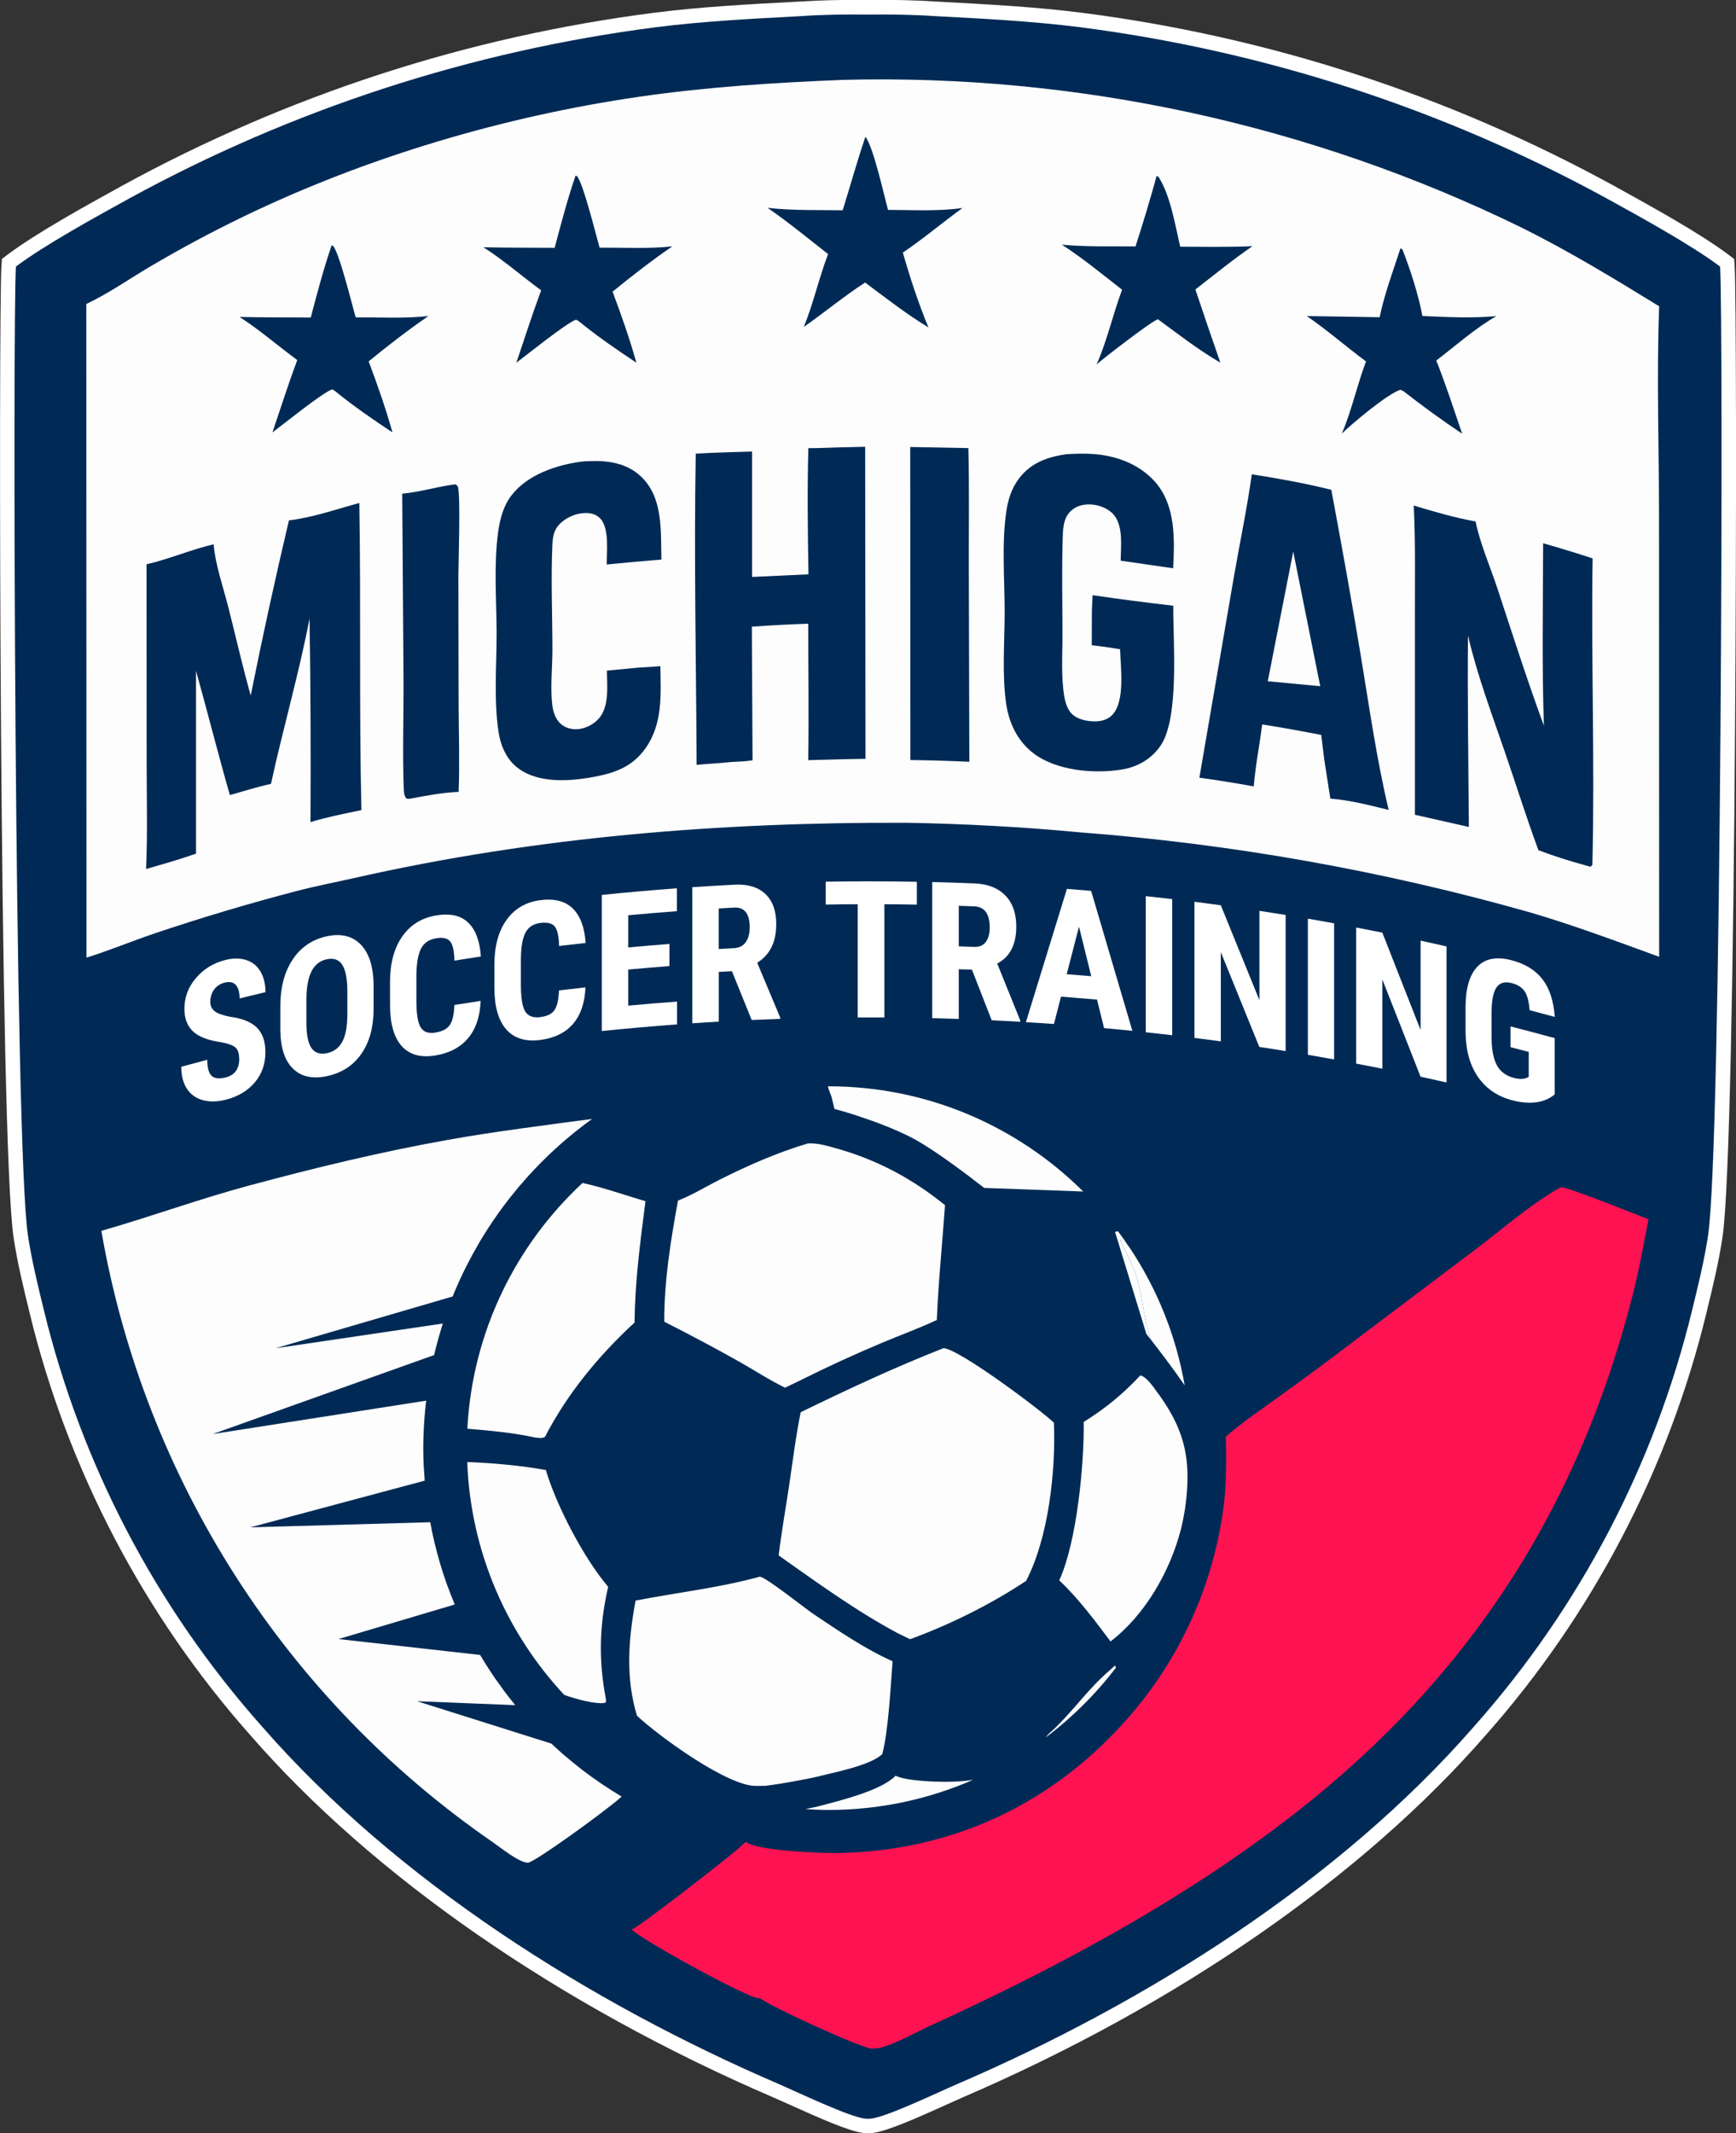 <?xml version="1.0" encoding="UTF-8"?> <svg xmlns="http://www.w3.org/2000/svg" viewBox="0 0 298.92 367.25"><rect x="0" y="0" width="298.92" height="367.25" fill="#333333" stroke="none"/><g id="Layer_1" data-name="Layer 1"><path d="M298.68,45.72l-.08-1.14-.91-.69c-4.92-3.71-13.57-8.47-19.29-11.63l-.45-.25c-28.58-15.65-59.45-25.68-91.78-29.83-8.11-1.02-16.38-1.45-24.38-1.88l-.58-.03c-3.55-.24-7.41-.33-11.72-.27-4.38-.05-8.23.03-11.75.27l-.62.03c-8,.42-16.27.86-24.38,1.88-32.32,4.14-63.19,14.18-91.78,29.83l-.45.25c-5.72,3.15-14.36,7.92-19.27,11.62l-.91.69-.08,1.14c-.52,7.42-.37,151.07,2.09,167.33.65,4.33,1.69,8.58,2.69,12.69l.1.42c6.52,26.8,19.64,51.88,37.92,72.5,21.19,24.37,53.2,46.54,90.13,62.43.61.26,1.48.66,2.5,1.11,5.78,2.61,10.76,4.79,13.06,5,.28.03.46.04.72.04s.44-.01.72-.04c2.31-.21,7.28-2.38,13.07-5,1.02-.46,1.89-.85,2.5-1.12,36.93-15.89,68.94-38.06,90.12-62.42,18.29-20.65,31.41-45.72,37.93-72.52l.1-.42c1-4.11,2.04-8.36,2.69-12.69,2.46-16.26,2.61-159.91,2.09-167.33Z" style="fill: #fff;"></path></g><g id="Layer_1_copy" data-name="Layer 1 copy"><path d="M296.18,45.89c-4.91-3.7-13.83-8.59-19.43-11.68-28.19-15.43-59.02-25.45-90.89-29.54-8.22-1.03-16.54-1.46-24.81-1.89-3.84-.26-7.71-.32-11.59-.27-3.88-.05-7.75,0-11.59.27-8.27.44-16.59.86-24.81,1.89-31.87,4.09-62.7,14.11-90.89,29.54-5.6,3.09-14.52,7.98-19.43,11.68-.57,8.19-.28,151.25,2.07,166.78.66,4.36,1.71,8.61,2.75,12.9,6.45,26.51,19.28,51.04,37.38,71.45,23.38,26.88,56.74,47.8,89.23,61.78,3,1.29,12.19,5.69,14.8,5.92.19.02.32.03.49.03s.3-.01.49-.03c2.61-.23,11.8-4.63,14.8-5.92,32.49-13.98,65.86-34.9,89.23-61.78,18.09-20.42,30.92-44.95,37.38-71.45,1.04-4.28,2.1-8.53,2.75-12.9,2.35-15.53,2.64-158.59,2.07-166.78Z" style="fill: #002a55;"></path></g><g id="Red"><path d="M268.8,204.37c1.55.13,12.63,4.59,15.05,5.53-.83,4.25-1.58,8.56-2.65,12.75-9.74,38.43-29.61,68.14-61.38,91.93-18.55,13.89-39.07,24.73-60.08,34.35-2,.91-7.44,3.96-9.32,3.69-.15.04-.16.05-.34.04-1.72-.05-17.87-7.43-19.23-8.7-.19.03-.2.05-.42.01-2.17-.32-20.34-10.19-21.7-11.87.07,0,.14-.02.22-.03.81-.14,18.51-13.76,19.44-15,1.96,1.56,13.2,1.99,16.06,1.93,18.44-.35,34.84-7.54,47.56-20.83,10.32-10.68,16.89-24.42,18.73-39.16.45-3.88.41-7.78.33-11.68,2.76-2.46,5.98-4.58,8.97-6.76,4.59-3.3,9.13-6.66,13.62-10.09l20.79-15.68c4.61-3.52,9.27-7.61,14.34-10.44Z" style="fill: #fe1252;"></path></g><g id="Soccer_Training" data-name="Soccer Training"><g><path d="M41.18,182.27c0-.95-.23-1.62-.69-1.99-.46-.37-1.3-.67-2.51-.88-2.22-.32-3.81-.94-4.78-1.88-.97-.94-1.45-2.22-1.45-3.85,0-1.97.66-3.74,1.98-5.29,1.32-1.55,2.99-2.59,5.03-3.11,1.36-.35,2.57-.34,3.63,0,1.07.34,1.88,1,2.46,1.97.57.97.86,2.15.86,3.56-1.49.35-2.97.72-4.46,1.08,0-1.09-.22-1.87-.66-2.34-.44-.46-1.08-.59-1.91-.38-.78.2-1.39.6-1.82,1.2-.43.6-.65,1.32-.65,2.14,0,.64.24,1.16.73,1.56.48.39,1.34.71,2.58.96,2.16.28,3.73.91,4.71,1.88.98.97,1.47,2.38,1.47,4.23,0,2.04-.61,3.78-1.84,5.22-1.23,1.45-2.9,2.43-5,2.97-1.43.36-2.73.39-3.9.08-1.17-.31-2.09-.96-2.75-1.93-.66-.98-.99-2.26-.99-3.83,1.49-.41,2.98-.81,4.47-1.2,0,1.35.25,2.27.74,2.75.49.48,1.3.58,2.43.29,1.56-.4,2.34-1.46,2.34-3.21Z" style="fill: #fff;"></path><path d="M64.33,173.69c0,3.14-.71,5.72-2.12,7.74-1.41,2.02-3.38,3.28-5.89,3.82-2.5.53-4.46.11-5.88-1.29-1.43-1.4-2.15-3.64-2.17-6.74v-4.01c0-3.22.71-5.9,2.12-8.02,1.41-2.13,3.38-3.47,5.9-4.01,2.48-.53,4.43-.03,5.86,1.46,1.43,1.49,2.16,3.84,2.18,7.05v4.01ZM59.81,170.66c0-2.11-.29-3.63-.86-4.54-.57-.91-1.46-1.24-2.66-.99-1.19.25-2.07.94-2.64,2.06-.57,1.12-.87,2.69-.89,4.72v4.17c0,2.05.29,3.49.87,4.34.58.84,1.48,1.13,2.69.88,1.17-.25,2.04-.9,2.62-1.97.57-1.07.86-2.6.87-4.6,0-1.36,0-2.71,0-4.07Z" style="fill: #fff;"></path><path d="M82.76,172.32c-.11,2.69-.83,4.82-2.16,6.4-1.32,1.58-3.19,2.56-5.6,2.97-2.53.43-4.47-.1-5.82-1.6-1.35-1.5-2.02-3.86-2.02-7.09v-3.94c0-3.22.7-5.83,2.09-7.83,1.39-2,3.33-3.21,5.81-3.63,2.44-.41,4.3,0,5.57,1.24,1.27,1.23,1.99,3.17,2.17,5.82-1.52.23-3.03.46-4.55.71-.04-1.65-.29-2.75-.73-3.3-.45-.56-1.26-.74-2.45-.54-1.21.2-2.07.8-2.57,1.77-.5.97-.77,2.48-.8,4.51v4.42c0,2.33.25,3.88.75,4.66.5.78,1.35,1.07,2.56.86,1.19-.2,2.01-.64,2.46-1.32.45-.68.71-1.82.77-3.42,1.51-.24,3.02-.48,4.53-.71Z" style="fill: #fff;"></path><path d="M100.81,169.98c-.11,2.68-.84,4.78-2.17,6.31-1.33,1.53-3.21,2.43-5.63,2.74-2.54.32-4.49-.28-5.85-1.83-1.35-1.55-2.03-3.94-2.03-7.17v-3.94c0-3.22.7-5.8,2.1-7.74,1.4-1.94,3.35-3.08,5.84-3.39,2.45-.31,4.32.19,5.59,1.47,1.28,1.28,2,3.25,2.18,5.9-1.52.17-3.04.34-4.57.52-.04-1.65-.29-2.76-.73-3.33-.45-.57-1.27-.79-2.47-.64-1.22.15-2.08.71-2.58,1.66-.51.95-.77,2.44-.8,4.48v4.42c0,2.33.25,3.89.75,4.69.5.8,1.36,1.12,2.57.97,1.2-.15,2.02-.55,2.47-1.22.45-.66.71-1.79.77-3.38,1.52-.18,3.03-.35,4.55-.52Z" style="fill: #fff;"></path><path d="M115.27,166.31c-2.37.18-4.74.38-7.1.6,0,2.07,0,4.14,0,6.21,2.8-.26,5.6-.49,8.41-.7,0,1.31,0,2.62,0,3.93-4.32.32-8.65.7-12.96,1.14v-23.43c4.31-.44,8.62-.82,12.93-1.14v3.94c-2.79.21-5.59.44-8.38.7,0,1.85,0,3.69,0,5.54,2.37-.22,4.73-.42,7.1-.6,0,1.27,0,2.54,0,3.81Z" style="fill: #fff;"></path><path d="M126.04,167.19c-.76.04-1.51.08-2.27.12v8.56c-1.52.09-3.04.18-4.57.29v-23.43c2.43-.16,4.86-.31,7.28-.43,2.29-.12,4.06.42,5.31,1.6,1.25,1.18,1.87,2.91,1.87,5.17,0,3.11-1.09,5.32-3.28,6.66,1.32,3.14,2.64,6.29,3.96,9.44v.23c-1.64.06-3.27.12-4.91.19-1.13-2.8-2.27-5.6-3.4-8.4ZM123.77,163.37c.86-.05,1.73-.1,2.59-.14.91-.05,1.6-.39,2.05-1.04.46-.65.68-1.5.68-2.55,0-2.35-.89-3.49-2.66-3.4-.89.05-1.78.09-2.67.15v6.98Z" style="fill: #fff;"></path><path d="M157.88,155.73c-1.87-.04-3.73-.06-5.6-.07v19.49c-1.53,0-3.06-.01-4.59,0,0-6.5,0-12.99,0-19.49-1.84,0-3.67.03-5.51.06v-3.94c5.23-.08,10.46-.08,15.69.02,0,1.31,0,2.63,0,3.94Z" style="fill: #fff;"></path><path d="M167.36,166.93c-.76-.03-1.51-.06-2.27-.08,0,2.85,0,5.71,0,8.56-1.52-.05-3.05-.1-4.57-.14v-23.43c2.43.06,4.86.14,7.29.24,2.29.09,4.06.8,5.31,2.09,1.25,1.29,1.87,3.08,1.87,5.34,0,3.11-1.09,5.22-3.28,6.36,1.32,3.26,2.64,6.53,3.96,9.8,0,.08,0,.15,0,.23-1.64-.1-3.27-.18-4.91-.26-1.13-2.91-2.27-5.81-3.4-8.71ZM165.09,162.91c.87.03,1.73.06,2.6.1.91.04,1.6-.25,2.05-.85.46-.61.68-1.44.68-2.49,0-2.35-.89-3.57-2.66-3.64-.89-.04-1.78-.07-2.67-.1,0,2.33,0,4.66,0,6.98Z" style="fill: #fff;"></path><path d="M188.91,172.08c-2.07-.18-4.15-.35-6.22-.51-.4,1.57-.81,3.14-1.21,4.71-1.61-.12-3.22-.22-4.83-.32,2.36-7.67,4.71-15.31,7.06-22.94,1.39.11,2.78.22,4.17.34,2.37,8.01,4.73,16.05,7.1,24.1-1.62-.17-3.24-.32-4.87-.47-.4-1.64-.81-3.27-1.21-4.9ZM183.68,167.71c1.41.11,2.81.22,4.22.34-.7-2.84-1.41-5.69-2.11-8.53-.7,2.73-1.41,5.45-2.11,8.18Z" style="fill: #fff;"></path><path d="M201.84,178.21c-1.52-.18-3.03-.35-4.55-.51v-23.43c1.52.16,3.03.33,4.55.51,0,7.81,0,15.62,0,23.43Z" style="fill: #fff;"></path><path d="M221.37,180.94c-1.51-.25-3.02-.48-4.53-.71-2.21-5.46-4.42-10.9-6.63-16.33v15.37c-1.51-.21-3.03-.41-4.54-.6,0-7.81,0-15.62,0-23.43,1.51.19,3.03.39,4.54.6,2.22,5.43,4.44,10.88,6.65,16.34v-15.38c1.51.23,3.01.47,4.51.71v23.43Z" style="fill: #fff;"></path><path d="M229.72,182.38c-1.51-.27-3.01-.54-4.52-.8v-23.43c1.51.26,3.01.52,4.52.8v23.43Z" style="fill: #fff;"></path><path d="M249.09,186.35c-1.5-.34-2.99-.67-4.49-1-2.19-5.6-4.38-11.18-6.58-16.74v15.37c-1.5-.3-3-.6-4.51-.88v-23.43c1.5.29,3.01.58,4.51.88,2.2,5.57,4.4,11.16,6.59,16.76v-15.38c1.49.32,2.98.66,4.47,1v23.43Z" style="fill: #fff;"></path><path d="M267.72,188.37c-.86.75-1.91,1.21-3.16,1.38-1.25.17-2.62.06-4.1-.32-2.54-.65-4.52-1.97-5.93-3.98-1.41-2.01-2.14-4.6-2.18-7.8v-4.22c0-3.23.67-5.56,2-6.98,1.33-1.42,3.28-1.82,5.83-1.17,2.4.61,4.2,1.72,5.42,3.3,1.22,1.58,1.92,3.74,2.11,6.48-1.44-.39-2.89-.78-4.33-1.16-.12-1.52-.41-2.62-.88-3.28-.46-.66-1.19-1.12-2.19-1.38-1.2-.31-2.08-.06-2.63.74-.55.8-.83,2.21-.85,4.25v4.25c0,2.13.3,3.76.9,4.88.6,1.12,1.59,1.85,2.97,2.21.88.23,1.59.22,2.14,0,.13-.06.26-.12.39-.19v-4.3c-1.04-.27-2.08-.54-3.13-.81v-3.57c2.54.65,5.07,1.32,7.6,2.01v9.67Z" style="fill: #fff;"></path></g></g><g id="White_-_Swoosh" data-name="White - Swoosh"><path d="M88.72,293.55c-.07-.09-.13-.17-.2-.26-.53-.65-1.05-1.31-1.56-1.98-.38-.52-.76-1.04-1.13-1.57-.19-.26-.38-.52-.56-.78-.47-.68-.93-1.37-1.37-2.07-.06-.09-.12-.18-.18-.27-.36-.57-.7-1.14-1.04-1.72l-24.4-2.74,20.02-5.95c-.94-2.26-1.79-4.57-2.49-6.94,0-.02,0-.04-.02-.06-.37-1.26-.71-2.53-1.01-3.81-.01-.04-.02-.07-.03-.11-.25-1.07-.47-2.15-.67-3.24l-30.98.88,30.03-8.04c-.07-.88-.13-1.75-.18-2.64-.04-.98-.07-1.97-.07-2.96s.03-1.97.07-2.94c.02-.43.04-.85.07-1.27.02-.38.05-.76.08-1.13.07-.95.17-1.89.28-2.83l-36.76,5.75,38.13-13.6c.21-.89.43-1.77.67-2.64.02-.07.04-.13.06-.2.24-.87.5-1.74.77-2.59l-28.81,4.26,30.51-8.92c.06-.14.11-.29.17-.44.25-.62.52-1.23.79-1.83.12-.26.24-.52.35-.78.28-.6.56-1.2.86-1.79.07-.14.14-.28.21-.42.61-1.21,1.26-2.4,1.94-3.57.09-.16.18-.32.27-.48.35-.59.7-1.17,1.07-1.74.12-.19.24-.38.36-.57,1.19-1.85,2.47-3.64,3.82-5.36.1-.12.19-.25.29-.36.46-.58.93-1.15,1.4-1.72l.12-.12c1.52-1.79,3.13-3.49,4.82-5.11.06-.05.11-.11.17-.16,2.31-2.2,4.77-4.24,7.37-6.11-8.26,1.11-16.54,2.13-24.75,3.59-11.48,2.04-22.96,4.82-34.22,7.85-8.61,2.31-16.99,5.38-25.54,7.83,7.42,42.74,31.74,80.69,67.47,105.29,1.24.86,4.52,3.52,6,3.48,1.14-.06,13.64-9.11,16.12-11.38-2.37-1.41-4.64-2.95-6.82-4.62-.04-.04-.09-.07-.13-.11-1.02-.78-2.01-1.59-2.98-2.43-.09-.08-.18-.15-.27-.23-.64-.56-1.28-1.14-1.9-1.73l-23.14-7.3,16.92.68Z" style="fill: #fdfdfd;"></path></g><g id="White_-_Ball" data-name="White - Ball"><path d="M162.45,232.09c-8.42,3.3-16.45,7.07-24.58,11.02-.85,4.18-1.37,8.46-2,12.68-.6,3.99-1.31,7.97-1.79,11.98,6.64,4.68,13.26,9.51,20.43,13.35l2.18,1.07c6.83-2.49,13.94-6.01,20-10.05,3.86-7.43,5.12-18.91,4.78-27.23-2.4-2.28-16.37-12.72-19.02-12.83Z" style="fill: #fdfdfd;"></path><path d="M135.2,238.88l2.63-1.27c4.6-2.3,9.28-4.45,14.02-6.44,3.14-1.32,6.38-2.49,9.46-3.94.27-6.64.95-13.15,1.41-19.76-5.57-4.52-11.66-7.79-18.58-9.74-1.64-.46-3.35-1-5.07-.88-5.38,1.62-10.23,3.76-15.24,6.27-2.31,1.16-4.68,2.64-7.09,3.56-1.25,6.86-2.39,13.85-2.36,20.85,4.29,2.17,8.53,4.43,12.73,6.78,2.69,1.51,5.32,3.25,8.09,4.59Z" style="fill: #fdfdfd;"></path><path d="M130.84,271.42c-6.92,1.92-14.34,2.74-21.4,4.12-1.23,6.64-1.76,13.24.24,19.82,3.64,3.44,15.78,12.3,20.61,12.08.45.03.82-.04,1.39,0,2.57-.3,7.51-1.19,9.55-1.71,2.81-.71,8.71-1.86,10.69-3.77,1.06-4.04,1.43-11.57,1.77-15.98-4.69-2.07-9.45-5.32-13.72-8.19-1.34-.9-8.12-6.31-9.12-6.36Z" style="fill: #fdfdfd;"></path><path d="M93.84,247.35c3.84-7.43,9.28-14.03,15.43-19.68.04-6.96,1-13.99,1.87-20.89-2.02-.55-7.96-2.59-10.85-3.12-11.48,10.67-18.94,25.6-19.82,42.29,3.85.33,7.96.69,11.68,1.52.64.05,1.12.21,1.69-.12Z" style="fill: #fdfdfd;"></path><path d="M198.8,239.03c-.51-.67-1.58-2.12-2.45-2.25-3.02,3.23-6.01,5.67-9.75,8.01.11,7.18-1.18,20.69-4.21,27.27,3.28,3.07,6.13,6.92,8.83,10.51,5.87-4.47,10.29-12.05,12.15-19.43.09-.41.2-.81.28-1.22,0-.03.01-.07.02-.1.15-.75.28-1.51.41-2.27,1.15-8.41-.07-13.68-5.29-20.51Z" style="fill: #fdfdfd;"></path><path d="M103.91,293.18c.12-.01.3-.07.41-.1,0-.17.04-.45,0-.62-1.27-6.7-1.13-12.62.4-19.29-4.16-4.88-8.92-13.96-10.73-20.11-4.37-.77-9.05-1.21-13.54-1.37.59,15.47,6.82,29.49,16.7,40.08,2.41.88,5.37,1.55,6.77,1.41Z" style="fill: #fdfdfd;"></path><path d="M155.23,306.05c-.35-.09-.69-.2-1.01-.37-.04.04-.08.09-.13.13-2.63,2.55-9.81,4.25-13.27,5.17-.55.15-1.36.27-2.09.46,1.3.08,2.61.14,3.93.14,8.86,0,17.28-1.86,24.92-5.2-3.62.67-9.98.31-12.35-.33Z" style="fill: #fdfdfd;"></path><path d="M188.7,289.79c-2.51,2.6-4.65,5.43-7.28,7.93-.4.38-1.03.85-1.34,1.36,4.55-3.43,8.61-7.46,12.07-11.99-.04-.13-.09-.29-.15-.37-1.12.99-2.26,1.99-3.3,3.07Z" style="fill: #fdfdfd;"></path><path d="M197.42,229.68s.31.38.81,1.03c-1.29-3.14-1.47-7.62-2.5-10.87-.71-2.22-2-4.27-2.86-6.45.16.07.32.14.46.24.46.32.89.81,1.29,1.34-.68-1.03-1.38-2.04-2.12-3.02l-.5.13,5.41,17.61Z" style="fill: #fdfdfd;"></path><path d="M193.33,213.62c-.15-.1-.3-.17-.46-.24.86,2.18,2.15,4.23,2.86,6.45,1.03,3.25,1.21,7.74,2.5,10.87,1.23,1.57,3.64,4.71,5.7,7.71.02.01.03.02.05.03-1.5-8.56-4.74-16.52-9.36-23.49-.4-.53-.83-1.02-1.29-1.34Z" style="fill: #fdfdfd;"></path><path d="M142.66,187.01s-.07,0-.1,0c.15.62.37,1.21.62,1.79l.5,2.1s1.41.37,3.5,1.03c1.02.36,2.05.7,3.07,1.05,2,.72,4.21,1.61,6.29,2.64,2.63,1.3,6.53,4.02,10.32,6.88.88.67,1.76,1.34,2.61,2l17.05.62c-11.26-11.18-26.74-18.11-43.86-18.11Z" style="fill: #fdfdfd;"></path></g><g id="White_-_Top" data-name="White - Top"><path d="M285.71,52.74c-7.77-4.77-15.51-9.49-23.69-13.55-36.35-17.76-76.44-26.49-116.88-25.44-11.73.47-23.49,1.22-35.11,2.91-23.24,3.38-46.89,10.38-68.06,20.6-5.53,2.67-10.94,5.57-16.22,8.69-3.59,2.13-7.11,4.6-10.89,6.38l.03,112.53c3.98-1.25,7.81-2.85,11.75-4.18,8.02-2.7,16.13-5.12,24.32-7.26,3.39-.89,6.85-1.55,10.27-2.32,31.26-7.06,62.89-9.58,94.89-9.46,10.02.17,20.02.72,29.99,1.66,26.18,2,52.09,6.61,77.35,13.77,7.56,2.22,14.84,4.95,22.23,7.64l-.02-75.25c0-12.2-.44-24.54.02-36.72Z" style="fill: #fdfdfd;"></path></g><g id="Michigan"><g><path d="M49.75,89.58c-2.36,10.02-4.56,20.07-6.58,30.16-1.42-5.05-2.57-10.15-3.86-15.23-.89-3.51-2.21-7.19-2.53-10.81-3.92.92-7.66,2.55-11.55,3.44l.02,34.02c0,6.13.17,12.32-.1,18.44,2.22-.65,4.47-1.27,6.68-2,0,0,0,0,0,0l1.92-.64v-31.47s0,0,0-.01c1.82,6.51,3.96,14.89,5.83,21.39,2.34-.65,4.71-1.41,7.08-1.93,2.07-9.54,4.8-18.88,6.64-28.47.18,11.68.23,23.36.16,35.05,2.85-.86,5.85-1.46,8.77-2.06-.41-17.62-.06-35.25-.36-52.87-3.89,1.05-8.12,2.53-12.12,2.99Z" style="fill: #002a55;"></path><path d="M274.23,96.13c-2.82-.93-5.66-1.8-8.52-2.61-.02,10.45-.22,20.95.13,31.4-2.9-7.86-5.43-15.84-8.06-23.79-1.23-3.71-2.92-7.53-3.7-11.36-3.6-.64-7.14-1.69-10.65-2.74.33,6.64.18,13.37.2,20.03v33.2s9.29,2.1,9.29,2.1c-.07-10.97-.25-21.99-.15-32.95,1.6,6.85,4.09,13.46,6.37,20.1,1.93,5.6,3.7,11.3,5.76,16.85,2.62.99,5.29,1.85,8,2.58l.95.27.34-.31c.44-17.57-.23-35.2.04-52.78Z" style="fill: #002a55;"></path><path d="M144.93,77c-1.91.06-3.83.15-5.74.15-.2,7.21-.1,14.51.02,21.72l-9.71.45v-21.59c-3.22.11-6.47.17-9.7.37-.32,17.84.07,35.72.15,53.57,1.98-.2,3.98-.27,5.96-.49,1.22-.07,2.46-.1,3.67-.29l-.12-23.01c3.23-.23,6.47-.4,9.71-.51,0,7.82.12,15.66,0,23.49,3.28-.08,6.57-.19,9.86-.23l-.06-53.72-4.03.1Z" style="fill: #002a55;"></path><path d="M229.23,84.32c-4.52-1.13-9.08-1.94-13.68-2.67-.86,6.08-2.13,12.06-3.17,18.11l-5.86,34.12c3.13.43,6.25.93,9.36,1.5.3-3.59,1-7.11,1.46-10.67,3.4.54,6.78,1.14,10.16,1.81l.54,4.36,1.03,6.6c3.42.27,6.73,1.14,10.05,1.95-2.05-8.57-3.3-17.41-4.73-26.09-1.6-9.67-3.35-19.38-5.15-29.01ZM218.3,117.27l4.38-22.32,4.65,23.18-9.03-.85Z" style="fill: #002a55;"></path><path d="M188.13,102.49l-.12,2.59-.02,6c1.63.18,3.26.41,4.88.69.07,3.09.91,8.83-1.3,11.25-.81.89-1.95,1.17-3.1,1.16-1.3,0-2.92-.32-3.89-1.27-.73-.71-1.13-1.9-1.3-2.89-.62-3.57-.32-7.54-.33-11.17-.01-5.2-.13-10.43.02-15.62.05-1.83-.01-3.93,1.42-5.27.92-.86,2.16-1.18,3.39-1.12,1.43.07,3.03.65,3.98,1.76,1.7,1.98,1.23,5.48,1.21,7.92l9.03,1.31c.27-5.04.45-10.82-3.1-14.87-2.75-3.12-6.9-4.61-10.97-4.82-1.45-.08-2.88-.03-4.33.05-3.23.47-6.08,1.47-8.13,4.17-1.26,1.66-1.87,3.55-2.18,5.59-.84,5.57-.3,11.74-.3,17.39,0,5.13-.47,10.67.25,15.74.48,3.4,1.99,6.57,4.79,8.66,3.96,2.96,10.42,3.52,15.22,2.72,2.67-.44,5.05-1.84,6.58-4.08,3.29-4.81,2.15-17.99,2.19-24.11-4.64-.53-9.28-1.13-13.9-1.81Z" style="fill: #002a55;"></path><path d="M113.89,96.31c-.13-4.87.34-10.67-3.55-14.31-2.49-2.33-5.74-2.76-9.01-2.61-.41.02-.83.02-1.23.08-4.35.58-9.37,2.27-12.1,5.9-1.33,1.77-1.92,4.01-2.22,6.18-.78,5.6-.28,11.82-.27,17.5,0,5.48-.49,11.48.32,16.88.37,2.47,1.39,4.86,3.45,6.37,3.32,2.44,8.22,2.23,12.12,1.59,3.96-.66,7.33-1.63,9.76-5.09,2.99-4.26,2.62-9.2,2.55-14.12-1.26.09-2.53.2-3.79.25l-5.42.52c.03,2.59.47,6.33-1.51,8.38-.98,1.02-2.49,1.74-3.93,1.71-1.02-.03-1.96-.36-2.68-1.1-.8-.82-1.14-1.96-1.28-3.07-.37-2.99.02-6.37.02-9.41,0-6.06-.28-12.26,0-18.31.07-1.51.35-2.65,1.51-3.69,1.22-1.09,3.01-1.76,4.66-1.63.84.07,1.59.38,2.15,1.02,1.49,1.69,1.03,5.7,1.02,7.83,3.13-.32,6.27-.6,9.41-.85Z" style="fill: #002a55;"></path><path d="M166.74,77.14l-10.01-.19.03,53.89c3.39.04,6.77.14,10.15.3l-.09-33.45c-.02-6.84.1-13.72-.08-20.56Z" style="fill: #002a55;"></path><path d="M78.86,83.77l-.39-.39-.85.1c-2.76.44-5.6,1.25-8.36,1.51l.22,32.08c.03,6.21-.19,12.52.04,18.72.03.68.04,1.19.49,1.71l.46.02c2.74-.52,5.71-1.08,8.5-1.2.19-4.91.03-9.85,0-14.76l-.04-22.18c0-2.74.4-13.7-.08-15.61Z" style="fill: #002a55;"></path></g></g><g id="Star"><g><path d="M152.91,36.14c-.75-2.72-2.46-10.63-3.89-12.61-1.43,4.18-2.6,8.45-3.92,12.67-4.29-.07-8.67.07-12.94-.42,3.59,2.46,6.99,5.28,10.43,7.96-1.58,4.11-2.53,8.48-4.18,12.54,3.53-2.48,6.93-5.29,10.55-7.64,3.57,2.65,7.1,5.42,10.91,7.73-1.71-4.09-3.19-8.62-4.41-12.89,3.55-2.39,6.82-5.17,10.28-7.68-4.15.61-8.63.34-12.83.33Z" style="fill: #002a55;"></path><path d="M203.22,42.47c-.88-3.73-1.67-8.79-3.73-12.01l-.33-.18c-1.12,4.07-2.33,8.12-3.64,12.14-4.19-.05-8.52.11-12.68-.3,3.61,2.33,6.98,5.12,10.37,7.75-1.57,4.21-2.58,8.8-4.39,12.87,1.14-1.03,9.81-7.73,10.58-7.77,3.49,2.57,6.98,5.28,10.73,7.46-1.46-4.19-2.89-8.39-4.3-12.6,3.24-2.51,6.45-5.13,9.83-7.45-4.14.18-8.29.1-12.43.09Z" style="fill: #002a55;"></path><path d="M103.24,42.63c-.51-1.74-3-11.89-3.99-12.36-.04-.02-.09-.03-.14-.04-1.4,4.06-2.5,8.27-3.6,12.43-4.09-.03-8.19,0-12.27-.1,3.46,2.21,6.62,4.99,9.94,7.42-1.53,4.12-2.86,8.3-4.27,12.46,1.76-1.3,8.73-6.94,10.29-7.41l.49.29c3.15,2.57,6.49,4.87,9.89,7.12-1.17-4.16-2.58-8.18-4.1-12.23,3.31-2.7,6.77-5.39,10.29-7.8-4.12.45-8.39.2-12.53.22Z" style="fill: #002a55;"></path><path d="M61.24,54.63c-.51-1.74-3-11.89-3.99-12.36-.04-.02-.09-.03-.14-.04-1.4,4.06-2.5,8.27-3.6,12.43-4.09-.03-8.19,0-12.27-.1,3.46,2.21,6.62,4.99,9.94,7.42-1.53,4.12-2.86,8.3-4.27,12.46,1.76-1.3,8.73-6.94,10.29-7.41l.49.29c3.15,2.57,6.49,4.87,9.89,7.12-1.17-4.16-2.58-8.18-4.1-12.23,3.31-2.7,6.77-5.39,10.29-7.8-4.12.45-8.39.2-12.53.22Z" style="fill: #002a55;"></path><path d="M257.68,54.42c-4.17.38-8.58.17-12.76-.02-.68-3.69-2.07-7.95-3.43-11.45l-.34-.21c-1.27,3.9-2.76,7.85-3.59,11.87l-12.54-.2c3.53,2.43,6.75,5.26,10.19,7.81-1.54,4.07-2.45,8.45-4.17,12.43,1.76-1.72,8.02-6.98,10.12-7.55l.53.26c3.27,2.56,6.63,5,10.08,7.3-1.44-4.21-2.82-8.47-4.46-12.6,3.35-2.55,6.72-5.57,10.37-7.65Z" style="fill: #002a55;"></path></g></g></svg> 